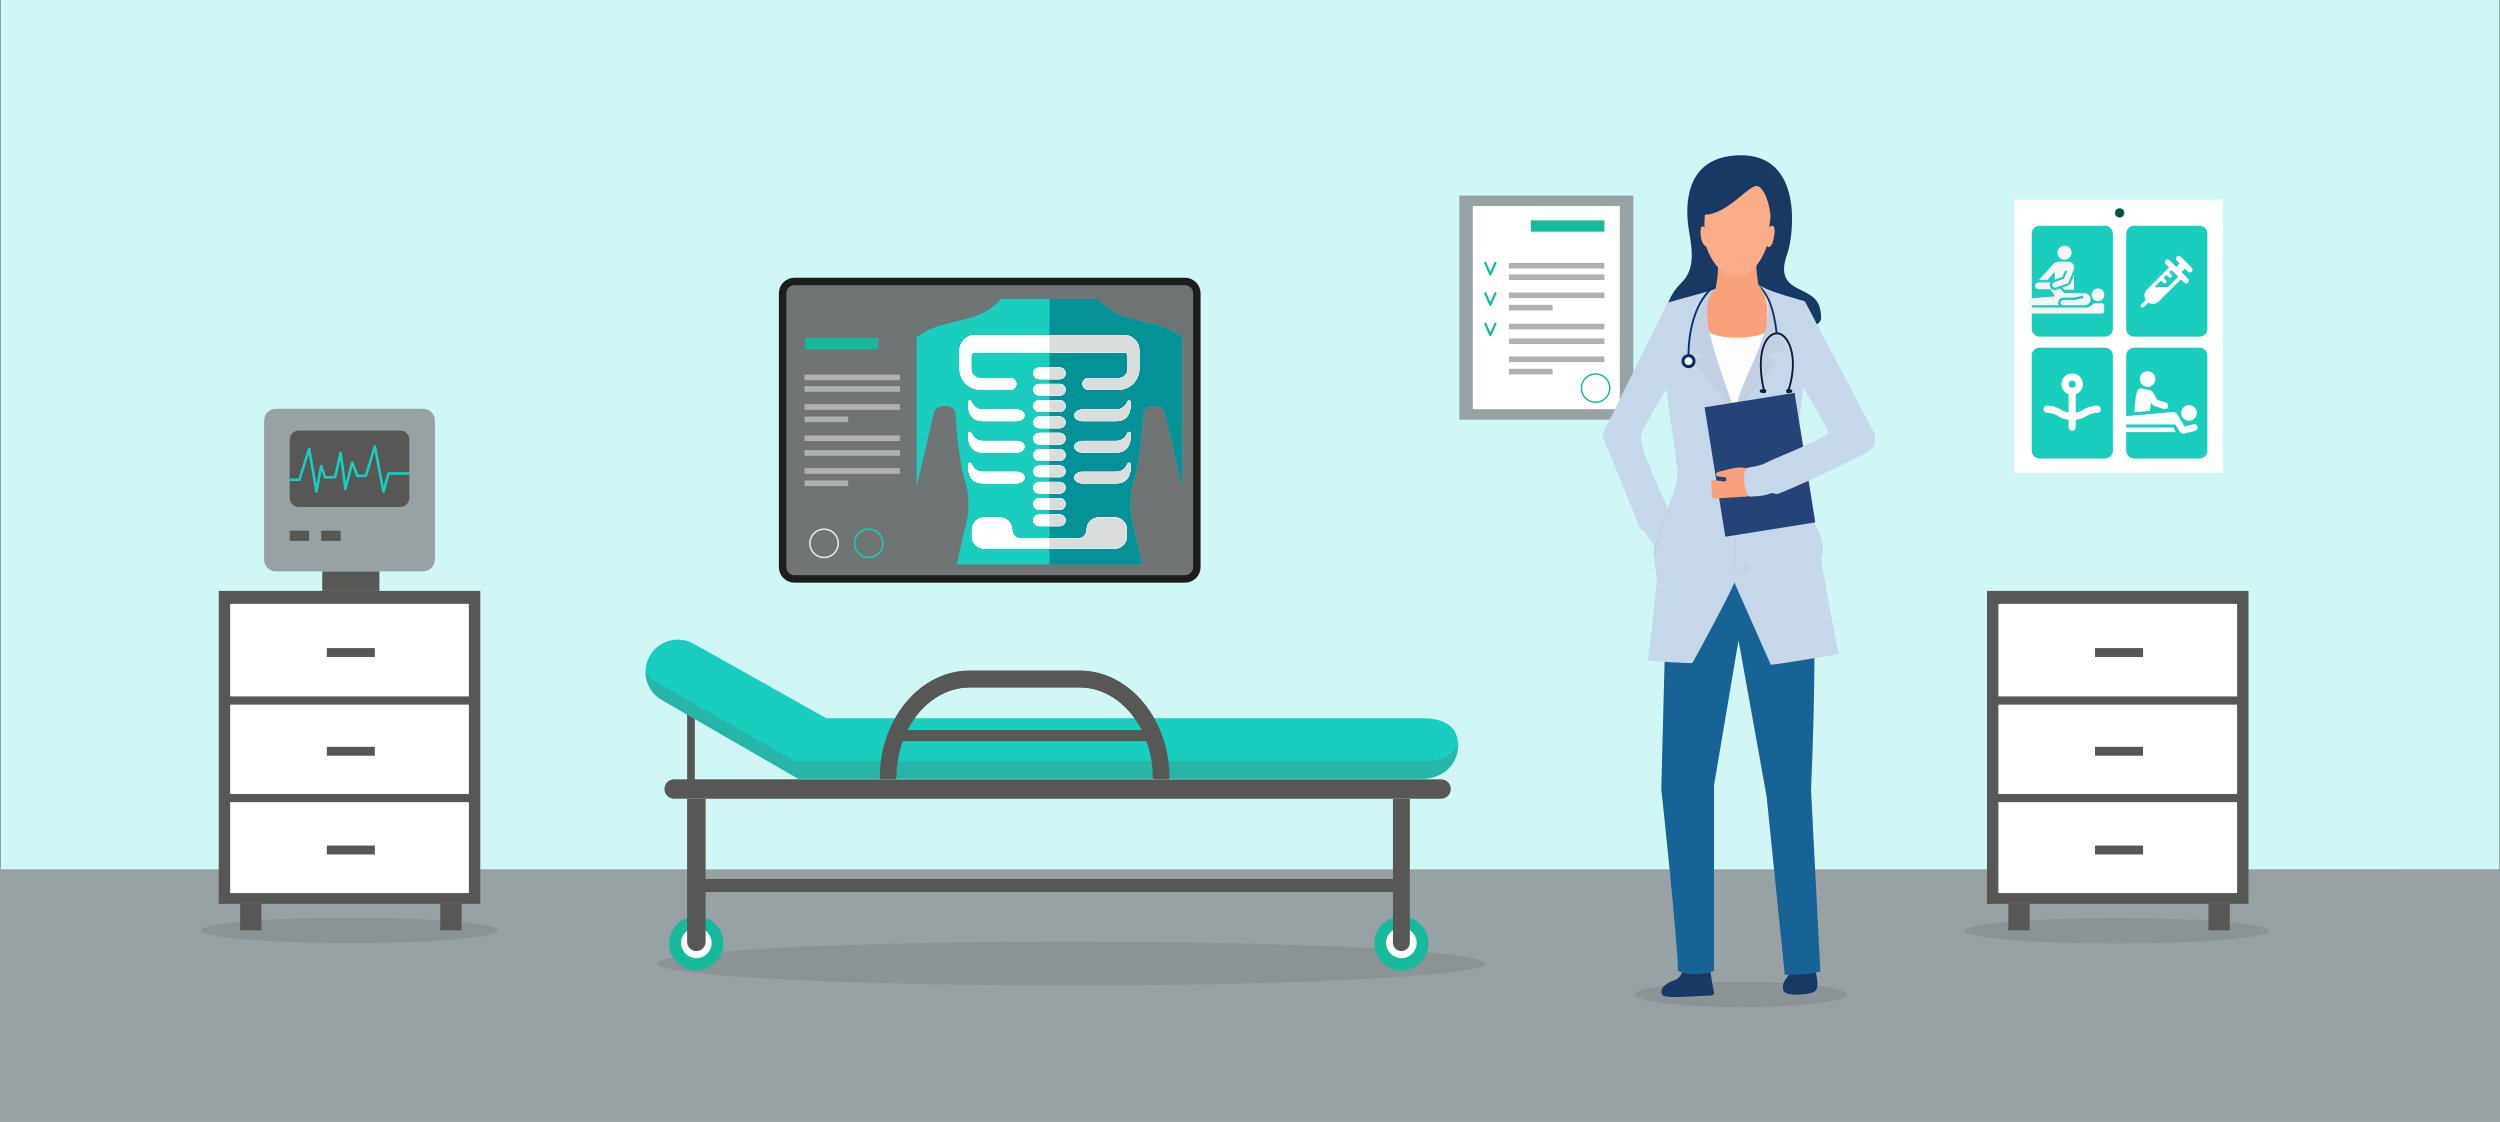 <?xml version="1.0" encoding="utf-8"?>
<!-- Generator: Adobe Illustrator 27.2.0, SVG Export Plug-In . SVG Version: 6.00 Build 0)  -->
<svg version="1.1" xmlns="http://www.w3.org/2000/svg" xmlns:xlink="http://www.w3.org/1999/xlink" x="0px" y="0px"
	 viewBox="0 0 6686.4 3000" style="enable-background:new 0 0 6686.4 3000;" xml:space="preserve">
<rect x="0" y="0" width="6686.4" height="3000" fill="#808080" stroke="none"/>
<style type="text/css">
	.st0{fill:#98A2A5;}
	.st1{fill:#D0F7F6;}
	.st2{fill:#F26E26;}
	.st3{opacity:0.2;fill:#575756;}
	.st4{fill:#575756;}
	.st5{fill:#FFFFFF;}
	.st6{fill:none;stroke:#19CEBC;stroke-width:7;stroke-linecap:round;stroke-linejoin:round;stroke-miterlimit:10;}
	.st7{fill:none;stroke:#00543C;stroke-width:4.703;}
	.st8{fill:#15BA9B;}
	.st9{fill:#19CEBC;}
	.st10{fill:none;stroke:#575756;stroke-width:40;stroke-miterlimit:10;}
	.st11{fill:#707475;stroke:#1D1D1B;stroke-width:20;stroke-miterlimit:10;}
	.st12{fill:#059296;}
	.st13{fill:#DBDCDC;}
	.st14{fill:#B1B1B1;}
	.st15{fill:none;stroke:#ECECEC;stroke-width:4;stroke-miterlimit:10;}
	.st16{fill:none;stroke:#19CEBC;stroke-width:4;stroke-miterlimit:10;}
	.st17{fill:none;stroke:#15BA9B;stroke-width:4;stroke-miterlimit:10;}
	.st18{fill:none;stroke:#15BA9B;stroke-width:6;stroke-linecap:round;stroke-linejoin:round;stroke-miterlimit:10;}
	.st19{fill:#173963;}
	.st20{fill:#176396;}
	.st21{fill:#FDFDFD;}
	.st22{fill:#C7D7EA;}
	.st23{opacity:0.5;}
	.st24{fill:#BDC9D7;}
	.st25{fill:#919191;}
	.st26{fill:#0A1D35;}
	.st27{fill:#06326D;}
	.st28{fill:#F8A17A;}
	.st29{fill:#FBAD87;}
	.st30{fill:#244477;}
	.st31{fill:#00543C;stroke:#008676;}
	.st32{fill:#F5F5F5;}
</style>
<g id="WallFloor">
	<polygon class="st0" points="6690,3000 -8.7,3000 -8.7,2320.5 6690,2325 	"/>
	<rect x="2" class="st1" width="6682.7" height="2325"/>
</g>

<g id="PulseStand">
	<ellipse class="st3" cx="934.8" cy="2488.3" rx="398" ry="34.1"/>
	<g>
		
			<rect x="585" y="1580.4" transform="matrix(-1 -1.224647e-16 1.224647e-16 -1 1869.532 3997.835)" class="st4" width="699.5" height="837.1"/>
		
			<rect x="1177.4" y="2417.5" transform="matrix(-1 -1.224647e-16 1.224647e-16 -1 2411.967 4905.727)" class="st4" width="57.1" height="70.8"/>
		
			<rect x="642.1" y="2417.5" transform="matrix(-1 -1.224647e-16 1.224647e-16 -1 1341.372 4905.727)" class="st4" width="57.1" height="70.8"/>
		
			<rect x="615.5" y="1615.1" transform="matrix(-1 -1.224647e-16 1.224647e-16 -1 1869.532 3477.656)" class="st5" width="638.5" height="247.5"/>
		
			<rect x="874.1" y="1733.3" transform="matrix(-1 -1.224647e-16 1.224647e-16 -1 1876.669 3490.448)" class="st4" width="128.5" height="23.8"/>
		
			<rect x="615.5" y="1884.5" transform="matrix(-1 -1.224647e-16 1.224647e-16 -1 1869.532 4007.975)" class="st5" width="638.5" height="238.9"/>
		
			<rect x="874.1" y="1997.4" transform="matrix(-1 -1.224647e-16 1.224647e-16 -1 1876.669 4018.608)" class="st4" width="128.5" height="23.8"/>
		
			<rect x="615.5" y="2145.4" transform="matrix(-1 -1.224647e-16 1.224647e-16 -1 1869.532 4533.977)" class="st5" width="638.5" height="243.2"/>
		
			<rect x="874.1" y="2261.5" transform="matrix(-1 -1.224647e-16 1.224647e-16 -1 1876.669 4546.769)" class="st4" width="128.5" height="23.8"/>
	</g>
	<path class="st0" d="M1131.4,1528.3H738.1c-17.6,0-31.8-14.2-31.8-31.8V1125c0-17.6,14.2-31.8,31.8-31.8h393.3
		c17.6,0,31.8,14.2,31.8,31.8v371.4C1163.2,1514,1149,1528.3,1131.4,1528.3z"/>
	<path class="st4" d="M1070.1,1356H799.4c-13.6,0-24.6-11-24.6-24.6V1176c0-13.6,11-24.6,24.6-24.6h270.7c13.6,0,24.6,11,24.6,24.6
		v155.3C1094.7,1345,1083.7,1356,1070.1,1356z"/>
	<rect x="774.8" y="1419.4" class="st4" width="52" height="27.3"/>
	<rect x="859.1" y="1419.4" class="st4" width="52" height="27.3"/>
	<polyline class="st6" points="774.8,1283.2 800.8,1283.2 826.8,1200.5 846.3,1314.8 859.1,1246.4 869.3,1276.8 896.3,1276.1 
		911.1,1211.4 924,1307.8 941.8,1237.2 956.1,1272.8 978.7,1272.5 1002.5,1193.7 1025.5,1314.8 1039.2,1266.4 1093.2,1266.4 	"/>
	<rect x="861.9" y="1528.3" class="st4" width="152.8" height="52.1"/>
</g>

<g id="ExamBench">
	<ellipse class="st3" cx="2864.4" cy="2577" rx="1107.4" ry="58.8"/>
	<g>
		<g>
			
				<ellipse transform="matrix(0.23 -0.973 0.973 0.23 -1019.758 3755.13)" class="st8" cx="1862.5" cy="2521.8" rx="72.5" ry="72.5"/>
			<circle class="st5" cx="1862.5" cy="2521.8" r="40.9"/>
		</g>
		<g>
			
				<ellipse transform="matrix(0.23 -0.973 0.973 0.23 432.618 5590.287)" class="st8" cx="3748.1" cy="2521.8" rx="72.5" ry="72.5"/>
			<circle class="st5" cx="3748.1" cy="2521.8" r="40.9"/>
		</g>
		<g>
			<path class="st4" d="M3854.3,2136.2H1803c-14.3,0-25.9-11.6-25.9-25.9l0,0c0-14.3,11.6-25.9,25.9-25.9h2051.3
				c14.3,0,25.9,11.6,25.9,25.9l0,0C3880.1,2124.7,3868.6,2136.2,3854.3,2136.2z"/>
			<polygon class="st4" points="1858.3,2105.8 1837.8,2105.8 1837.8,1875.3 1858.3,1888.3 			"/>
			<path class="st4" d="M1862.5,2543.7L1862.5,2543.7c-13.7,0-24.8-11.1-24.8-24.8v-382.6h49.5v382.6
				C1887.3,2532.6,1876.2,2543.7,1862.5,2543.7z"/>
			<path class="st4" d="M3748.1,2543.7L3748.1,2543.7c-12.5,0-22.6-10.1-22.6-22.6v-384.8h45.2V2521
				C3770.7,2533.5,3760.6,2543.7,3748.1,2543.7z"/>
			<rect x="1872.8" y="2350.8" class="st4" width="1881.7" height="34.8"/>
			<g>
				<path class="st9" d="M3803,1920.9H2209.9l-353.8-198.6c-41.3-23.9-94.2-9.7-118.1,31.6v0c-23.9,41.3-9.7,94.2,31.6,118.1
					l365.6,211.1H3803c54,0,96.7-36,96.7-90l0,0C3899.7,1939,3857.1,1920.9,3803,1920.9z"/>
				<path class="st3" d="M3815.4,2035.9H2126.8l-370.1-211.1c-12.7-7.3-22.9-17.2-30.2-28.7c-0.3,30.2,15.2,59.7,43.2,75.8
					l365.6,211.1H3803c53.3,0,95.5-37,96.7-90C3882.5,2022,3851.8,2035.9,3815.4,2035.9z"/>
			</g>
			<path class="st10" d="M2375.3,2079.8c0-146.5,98-265.4,219-265.4h292.3c120.9,0,219,118.8,219,265.4"/>
			<path class="st10" d="M2375.3,2082c0-146.5,98-265.4,219-265.4h292.3c120.9,0,219,118.8,219,265.4"/>
			<path class="st10" d="M2375.3,2083.1c0-146.5,98-265.4,219-265.4h292.3c120.9,0,219,118.8,219,265.4"/>
			<path class="st10" d="M2375.3,2084.2c0-146.5,98-265.4,219-265.4h292.3c120.9,0,219,118.8,219,265.4"/>
			<g>
				<path class="st4" d="M3127.8,2080.9h-44.6c0-134-88.2-243.1-196.7-243.1h-292.3c-108.5,0-196.7,109-196.7,243.1H2353
					c0-76,24.6-147.7,69.2-201.8c45.7-55.3,106.8-85.8,172-85.8h292.3c65.3,0,126.4,30.5,172,85.8
					C3103.2,1933.2,3127.8,2004.8,3127.8,2080.9z"/>
				<rect x="2402" y="1952.7" class="st4" width="686.4" height="29.6"/>
			</g>
		</g>
	</g>
</g>
<g id="XrayMonitor">
	<path class="st11" d="M3169.2,1548.4H2124.9c-17.6,0-31.8-14.2-31.8-31.8v-732c0-17.6,14.2-31.8,31.8-31.8h1044.3
		c17.6,0,31.8,14.2,31.8,31.8v732C3201.1,1534.1,3186.8,1548.4,3169.2,1548.4z"/>
	<rect x="2152.9" y="903.8" class="st8" width="196.8" height="30.2"/>
	<g>
		<g>
			<path class="st9" d="M3161.9,901.5c-21.8-15-46.2-26.9-72.7-33.5l-65.7-16.5c-38.1-9.6-68.5-28.4-86.9-52h-259.7
				c-18.4,23.6-48.8,42.4-86.9,51.9l-65.6,16.5c-26.5,6.7-50.9,18.5-72.8,33.5v399.7l46.7-198.3c1.9-9.8,14.1-17.2,28.4-17.2h0.2
				c15.5,0,28.3,8.6,28.7,19.3c1.9,51.2,11.6,143.8,28.8,193.6c6.4,18.4,7.4,68.2,3,86.9l-28.9,124.2H3055l-29.3-125.8
				c-4.1-17.7-3.1-66.3,2.9-83.7c17.3-49.8,27-142.2,29.1-193.3l0.1-1.9c0.4-10.8,13.1-19.3,28.7-19.3h0.4
				c14.4,0,26.5,7.4,28.4,17.2l46.6,197.8V901.5z"/>
			<path class="st12" d="M2806.8,799.5v710.3H3055l-29.3-125.8c-4.1-17.7-3.1-66.3,2.9-83.7c17.3-49.8,27-142.2,29.1-193.3l0.1-1.9
				c0.4-10.8,13.1-19.3,28.7-19.3h0.4c14.4,0,26.5,7.4,28.4,17.2l46.6,197.8V901.5c-21.8-15-46.2-26.9-72.7-33.5l-65.7-16.5
				c-38.1-9.6-68.5-28.4-86.9-52H2806.8z"/>
			<g>
				<path class="st5" d="M2566.5,986.7c0,30.6,24.9,55.6,55.6,55.6h80.8c8.6,0,15.5-6.9,15.5-15.5c0-8.6-6.9-15.5-15.5-15.5H2622
					c-13.5,0-24.5-11-24.5-24.5v-34.6c0-5.2,4.2-9.4,9.4-9.4h399.8c5.2,0,9.4,4.2,9.4,9.4v34.6c0,13.5-11,24.5-24.6,24.5h-80.8
					c-8.6,0-15.5,6.9-15.5,15.5c0,8.6,6.9,15.5,15.5,15.5h80.8c30.6,0,55.6-24.9,55.6-55.6v-34.6v-15.5c0-22.3-18.1-40.4-40.4-40.4
					h-399.8c-22.3,0-40.4,18.1-40.4,40.4v15.5V986.7z"/>
				<g>
					<path class="st5" d="M2627.9,1126.3h90.8c11.9,0,21.6-6.9,21.6-15.5c0-8.6-9.6-15.5-21.6-15.5h-90.8
						c-16.1,0-25.1-11.1-30.1-21.6c-0.9-2-3-3-4.9-2.5c-2,0.5-3.4,2.4-3.5,4.7C2588.4,1096.9,2593.3,1126.3,2627.9,1126.3z"/>
					<path class="st5" d="M2627.9,1210.3h90.8c11.9,0,21.6-6.9,21.6-15.5c0-8.6-9.6-15.5-21.6-15.5h-90.8
						c-16.1,0-25.1-11.1-30.1-21.6c-0.9-2-3-3-4.9-2.5c-2,0.5-3.4,2.4-3.5,4.7C2588.4,1180.9,2593.3,1210.3,2627.9,1210.3z"/>
					<path class="st5" d="M2894.8,1095.3c-11.9,0-21.6,6.9-21.6,15.5c0,8.6,9.7,15.5,21.6,15.5h90.8c34.6,0,39.5-29.5,38.6-50.5
						c-0.1-2.3-1.5-4.2-3.5-4.7c-2-0.5-4,0.5-4.9,2.5c-5,10.5-14,21.6-30.1,21.6H2894.8z"/>
					<path class="st5" d="M3024.2,1159.9c-0.1-2.3-1.5-4.2-3.5-4.7c-2-0.5-4,0.5-4.9,2.5c-5,10.5-14,21.6-30.1,21.6h-90.8
						c-11.9,0-21.6,6.9-21.6,15.5c0,8.6,9.7,15.5,21.6,15.5h90.8C3020.3,1210.3,3025.1,1180.9,3024.2,1159.9z"/>
					<path class="st5" d="M2627.9,1292.8h90.8c11.9,0,21.6-6.9,21.6-15.5c0-8.6-9.6-15.5-21.6-15.5h-90.8
						c-16.1,0-25.1-11.1-30.1-21.6c-0.9-2-3-3-4.9-2.5c-2,0.5-3.4,2.4-3.5,4.7C2588.4,1263.3,2593.3,1292.8,2627.9,1292.8z"/>
					<path class="st5" d="M3024.2,1242.4c-0.1-2.3-1.5-4.2-3.5-4.7c-2-0.5-4,0.5-4.9,2.5c-5,10.5-14,21.6-30.1,21.6h-90.8
						c-11.9,0-21.6,6.9-21.6,15.5c0,8.6,9.7,15.5,21.6,15.5h90.8C3020.3,1292.8,3025.1,1263.3,3024.2,1242.4z"/>
				</g>
				<path class="st5" d="M2849.9,998.6c0-8.6-6.9-15.5-15.5-15.5h-55.3c-8.6,0-15.5,6.9-15.5,15.5c0,8.6,6.9,15.5,15.5,15.5h55.3
					C2843,1014.1,2849.9,1007.2,2849.9,998.6z"/>
				<path class="st5" d="M2849.9,1042.3c0-8.6-6.9-15.5-15.5-15.5h-55.3c-8.6,0-15.5,6.9-15.5,15.5c0,8.6,6.9,15.5,15.5,15.5h55.3
					C2843,1057.8,2849.9,1050.9,2849.9,1042.3z"/>
				<path class="st5" d="M2849.9,1086c0-8.6-6.9-15.5-15.5-15.5h-55.3c-8.6,0-15.5,6.9-15.5,15.5c0,8.6,6.9,15.5,15.5,15.5h55.3
					C2843,1101.5,2849.9,1094.6,2849.9,1086z"/>
				<path class="st5" d="M2849.9,1129.7c0-8.6-6.9-15.5-15.5-15.5h-55.3c-8.6,0-15.5,6.9-15.5,15.5c0,8.6,6.9,15.5,15.5,15.5h55.3
					C2843,1145.2,2849.9,1138.2,2849.9,1129.7z"/>
				<path class="st5" d="M2849.9,1173.3c0-8.6-6.9-15.5-15.5-15.5h-55.3c-8.6,0-15.5,6.9-15.5,15.5c0,8.6,6.9,15.5,15.5,15.5h55.3
					C2843,1188.9,2849.9,1181.9,2849.9,1173.3z"/>
				<path class="st5" d="M2849.9,1217c0-8.6-6.9-15.5-15.5-15.5h-55.3c-8.6,0-15.5,6.9-15.5,15.5c0,8.6,6.9,15.5,15.5,15.5h55.3
					C2843,1232.5,2849.9,1225.6,2849.9,1217z"/>
				<path class="st5" d="M2849.9,1260.7c0-8.6-6.9-15.5-15.5-15.5h-55.3c-8.6,0-15.5,6.9-15.5,15.5c0,8.6,6.9,15.5,15.5,15.5h55.3
					C2843,1276.2,2849.9,1269.3,2849.9,1260.7z"/>
				<path class="st5" d="M2849.9,1304.4c0-8.6-6.9-15.5-15.5-15.5h-55.3c-8.6,0-15.5,6.9-15.5,15.5c0,8.6,6.9,15.5,15.5,15.5h55.3
					C2843,1319.9,2849.9,1312.9,2849.9,1304.4z"/>
				<path class="st5" d="M2849.9,1348c0-8.6-6.9-15.5-15.5-15.5h-55.3c-8.6,0-15.5,6.9-15.5,15.5c0,8.6,6.9,15.5,15.5,15.5h55.3
					C2843,1363.6,2849.9,1356.6,2849.9,1348z"/>
				<path class="st5" d="M2849.9,1391.7c0-8.6-6.9-15.5-15.5-15.5h-55.3c-8.6,0-15.5,6.9-15.5,15.5c0,8.6,6.9,15.5,15.5,15.5h55.3
					C2843,1407.2,2849.9,1400.3,2849.9,1391.7z"/>
				<path class="st5" d="M3014.1,1416.5c0-18-14.6-32.5-32.6-32.5H2939c-18,0-32.6,14.6-32.6,32.5c0,13.1-10.6,23.7-23.7,23.7h-152
					c-13.1,0-23.7-10.6-23.7-23.7c0-18-14.6-32.5-32.6-32.5H2632c-18,0-32.5,14.6-32.5,32.5c0,6.3,0,12.5,0,18.3
					c0,18,14.6,32.5,32.6,32.5h349.4c18,0,32.6-14.6,32.6-32.6V1416.5z"/>
			</g>
			<g>
				<path class="st5" d="M2566.5,986.7c0,30.6,24.9,55.6,55.6,55.6h80.8c8.6,0,15.5-6.9,15.5-15.5c0-8.6-6.9-15.5-15.5-15.5H2622
					c-13.5,0-24.5-11-24.5-24.5v-34.6c0-5.2,4.2-9.4,9.4-9.4h399.8c5.2,0,9.4,4.2,9.4,9.4v34.6c0,13.5-11,24.5-24.6,24.5h-80.8
					c-8.6,0-15.5,6.9-15.5,15.5c0,8.6,6.9,15.5,15.5,15.5h80.8c30.6,0,55.6-24.9,55.6-55.6v-34.6v-15.5c0-22.3-18.1-40.4-40.4-40.4
					h-399.8c-22.3,0-40.4,18.1-40.4,40.4v15.5V986.7z"/>
				<g>
					<path class="st5" d="M2627.9,1126.3h90.8c11.9,0,21.6-6.9,21.6-15.5c0-8.6-9.6-15.5-21.6-15.5h-90.8
						c-16.1,0-25.1-11.1-30.1-21.6c-0.9-2-3-3-4.9-2.5c-2,0.5-3.4,2.4-3.5,4.7C2588.4,1096.9,2593.3,1126.3,2627.9,1126.3z"/>
					<path class="st5" d="M2627.9,1210.3h90.8c11.9,0,21.6-6.9,21.6-15.5c0-8.6-9.6-15.5-21.6-15.5h-90.8
						c-16.1,0-25.1-11.1-30.1-21.6c-0.9-2-3-3-4.9-2.5c-2,0.5-3.4,2.4-3.5,4.7C2588.4,1180.9,2593.3,1210.3,2627.9,1210.3z"/>
					<path class="st5" d="M2894.8,1095.3c-11.9,0-21.6,6.9-21.6,15.5c0,8.6,9.7,15.5,21.6,15.5h90.8c34.6,0,39.5-29.5,38.6-50.5
						c-0.1-2.3-1.5-4.2-3.5-4.7c-2-0.5-4,0.5-4.9,2.5c-5,10.5-14,21.6-30.1,21.6H2894.8z"/>
					<path class="st5" d="M3024.2,1159.9c-0.1-2.3-1.5-4.2-3.5-4.7c-2-0.5-4,0.5-4.9,2.5c-5,10.5-14,21.6-30.1,21.6h-90.8
						c-11.9,0-21.6,6.9-21.6,15.5c0,8.6,9.7,15.5,21.6,15.5h90.8C3020.3,1210.3,3025.1,1180.9,3024.2,1159.9z"/>
					<path class="st5" d="M2627.9,1292.8h90.8c11.9,0,21.6-6.9,21.6-15.5c0-8.6-9.6-15.5-21.6-15.5h-90.8
						c-16.1,0-25.1-11.1-30.1-21.6c-0.9-2-3-3-4.9-2.5c-2,0.5-3.4,2.4-3.5,4.7C2588.4,1263.3,2593.3,1292.8,2627.9,1292.8z"/>
					<path class="st5" d="M3024.2,1242.4c-0.1-2.3-1.5-4.2-3.5-4.7c-2-0.5-4,0.5-4.9,2.5c-5,10.5-14,21.6-30.1,21.6h-90.8
						c-11.9,0-21.6,6.9-21.6,15.5c0,8.6,9.7,15.5,21.6,15.5h90.8C3020.3,1292.8,3025.1,1263.3,3024.2,1242.4z"/>
				</g>
				<path class="st5" d="M2849.9,998.6c0-8.6-6.9-15.5-15.5-15.5h-55.3c-8.6,0-15.5,6.9-15.5,15.5c0,8.6,6.9,15.5,15.5,15.5h55.3
					C2843,1014.1,2849.9,1007.2,2849.9,998.6z"/>
				<path class="st5" d="M2849.9,1042.3c0-8.6-6.9-15.5-15.5-15.5h-55.3c-8.6,0-15.5,6.9-15.5,15.5c0,8.6,6.9,15.5,15.5,15.5h55.3
					C2843,1057.8,2849.9,1050.9,2849.9,1042.3z"/>
				<path class="st5" d="M2849.9,1086c0-8.6-6.9-15.5-15.5-15.5h-55.3c-8.6,0-15.5,6.9-15.5,15.5c0,8.6,6.9,15.5,15.5,15.5h55.3
					C2843,1101.5,2849.9,1094.6,2849.9,1086z"/>
				<path class="st5" d="M2849.9,1129.7c0-8.6-6.9-15.5-15.5-15.5h-55.3c-8.6,0-15.5,6.9-15.5,15.5c0,8.6,6.9,15.5,15.5,15.5h55.3
					C2843,1145.2,2849.9,1138.2,2849.9,1129.7z"/>
				<path class="st5" d="M2849.9,1173.3c0-8.6-6.9-15.5-15.5-15.5h-55.3c-8.6,0-15.5,6.9-15.5,15.5c0,8.6,6.9,15.5,15.5,15.5h55.3
					C2843,1188.9,2849.9,1181.9,2849.9,1173.3z"/>
				<path class="st5" d="M2849.9,1217c0-8.6-6.9-15.5-15.5-15.5h-55.3c-8.6,0-15.5,6.9-15.5,15.5c0,8.6,6.9,15.5,15.5,15.5h55.3
					C2843,1232.5,2849.9,1225.6,2849.9,1217z"/>
				<path class="st5" d="M2849.9,1260.7c0-8.6-6.9-15.5-15.5-15.5h-55.3c-8.6,0-15.5,6.9-15.5,15.5c0,8.6,6.9,15.5,15.5,15.5h55.3
					C2843,1276.2,2849.9,1269.3,2849.9,1260.7z"/>
				<path class="st5" d="M2849.9,1304.4c0-8.6-6.9-15.5-15.5-15.5h-55.3c-8.6,0-15.5,6.9-15.5,15.5c0,8.6,6.9,15.5,15.5,15.5h55.3
					C2843,1319.9,2849.9,1312.9,2849.9,1304.4z"/>
				<path class="st5" d="M2849.9,1348c0-8.6-6.9-15.5-15.5-15.5h-55.3c-8.6,0-15.5,6.9-15.5,15.5c0,8.6,6.9,15.5,15.5,15.5h55.3
					C2843,1363.6,2849.9,1356.6,2849.9,1348z"/>
				<path class="st5" d="M2849.9,1391.7c0-8.6-6.9-15.5-15.5-15.5h-55.3c-8.6,0-15.5,6.9-15.5,15.5c0,8.6,6.9,15.5,15.5,15.5h55.3
					C2843,1407.2,2849.9,1400.3,2849.9,1391.7z"/>
				<path class="st5" d="M3014.1,1416.5c0-18-14.6-32.5-32.6-32.5H2939c-18,0-32.6,14.6-32.6,32.5c0,13.1-10.6,23.7-23.7,23.7h-152
					c-13.1,0-23.7-10.6-23.7-23.7c0-18-14.6-32.5-32.6-32.5H2632c-18,0-32.5,14.6-32.5,32.5c0,6.3,0,12.5,0,18.3
					c0,18,14.6,32.5,32.6,32.5h349.4c18,0,32.6-14.6,32.6-32.6V1416.5z"/>
			</g>
			<g>
				<path class="st5" d="M2566.5,986.7c0,30.6,24.9,55.6,55.6,55.6h80.8c8.6,0,15.5-6.9,15.5-15.5c0-8.6-6.9-15.5-15.5-15.5H2622
					c-13.5,0-24.5-11-24.5-24.5v-34.6c0-5.2,4.2-9.4,9.4-9.4h399.8c5.2,0,9.4,4.2,9.4,9.4v34.6c0,13.5-11,24.5-24.6,24.5h-80.8
					c-8.6,0-15.5,6.9-15.5,15.5c0,8.6,6.9,15.5,15.5,15.5h80.8c30.6,0,55.6-24.9,55.6-55.6v-34.6v-15.5c0-22.3-18.1-40.4-40.4-40.4
					h-399.8c-22.3,0-40.4,18.1-40.4,40.4v15.5V986.7z"/>
				<g>
					<path class="st5" d="M2627.9,1126.3h90.8c11.9,0,21.6-6.9,21.6-15.5c0-8.6-9.6-15.5-21.6-15.5h-90.8
						c-16.1,0-25.1-11.1-30.1-21.6c-0.9-2-3-3-4.9-2.5c-2,0.5-3.4,2.4-3.5,4.7C2588.4,1096.9,2593.3,1126.3,2627.9,1126.3z"/>
					<path class="st5" d="M2627.9,1210.3h90.8c11.9,0,21.6-6.9,21.6-15.5c0-8.6-9.6-15.5-21.6-15.5h-90.8
						c-16.1,0-25.1-11.1-30.1-21.6c-0.9-2-3-3-4.9-2.5c-2,0.5-3.4,2.4-3.5,4.7C2588.4,1180.9,2593.3,1210.3,2627.9,1210.3z"/>
					<path class="st5" d="M2894.8,1095.3c-11.9,0-21.6,6.9-21.6,15.5c0,8.6,9.7,15.5,21.6,15.5h90.8c34.6,0,39.5-29.5,38.6-50.5
						c-0.1-2.3-1.5-4.2-3.5-4.7c-2-0.5-4,0.5-4.9,2.5c-5,10.5-14,21.6-30.1,21.6H2894.8z"/>
					<path class="st5" d="M3024.2,1159.9c-0.1-2.3-1.5-4.2-3.5-4.7c-2-0.5-4,0.5-4.9,2.5c-5,10.5-14,21.6-30.1,21.6h-90.8
						c-11.9,0-21.6,6.9-21.6,15.5c0,8.6,9.7,15.5,21.6,15.5h90.8C3020.3,1210.3,3025.1,1180.9,3024.2,1159.9z"/>
					<path class="st5" d="M2627.9,1292.8h90.8c11.9,0,21.6-6.9,21.6-15.5c0-8.6-9.6-15.5-21.6-15.5h-90.8
						c-16.1,0-25.1-11.1-30.1-21.6c-0.9-2-3-3-4.9-2.5c-2,0.5-3.4,2.4-3.5,4.7C2588.4,1263.3,2593.3,1292.8,2627.9,1292.8z"/>
					<path class="st5" d="M3024.2,1242.4c-0.1-2.3-1.5-4.2-3.5-4.7c-2-0.5-4,0.5-4.9,2.5c-5,10.5-14,21.6-30.1,21.6h-90.8
						c-11.9,0-21.6,6.9-21.6,15.5c0,8.6,9.7,15.5,21.6,15.5h90.8C3020.3,1292.8,3025.1,1263.3,3024.2,1242.4z"/>
				</g>
				<path class="st5" d="M2849.9,998.6c0-8.6-6.9-15.5-15.5-15.5h-55.3c-8.6,0-15.5,6.9-15.5,15.5c0,8.6,6.9,15.5,15.5,15.5h55.3
					C2843,1014.1,2849.9,1007.2,2849.9,998.6z"/>
				<path class="st5" d="M2849.9,1042.3c0-8.6-6.9-15.5-15.5-15.5h-55.3c-8.6,0-15.5,6.9-15.5,15.5c0,8.6,6.9,15.5,15.5,15.5h55.3
					C2843,1057.8,2849.9,1050.9,2849.9,1042.3z"/>
				<path class="st5" d="M2849.9,1086c0-8.6-6.9-15.5-15.5-15.5h-55.3c-8.6,0-15.5,6.9-15.5,15.5c0,8.6,6.9,15.5,15.5,15.5h55.3
					C2843,1101.5,2849.9,1094.6,2849.9,1086z"/>
				<path class="st5" d="M2849.9,1129.7c0-8.6-6.9-15.5-15.5-15.5h-55.3c-8.6,0-15.5,6.9-15.5,15.5c0,8.6,6.9,15.5,15.5,15.5h55.3
					C2843,1145.2,2849.9,1138.2,2849.9,1129.7z"/>
				<path class="st5" d="M2849.9,1173.3c0-8.6-6.9-15.5-15.5-15.5h-55.3c-8.6,0-15.5,6.9-15.5,15.5c0,8.6,6.9,15.5,15.5,15.5h55.3
					C2843,1188.9,2849.9,1181.9,2849.9,1173.3z"/>
				<path class="st5" d="M2849.9,1217c0-8.6-6.9-15.5-15.5-15.5h-55.3c-8.6,0-15.5,6.9-15.5,15.5c0,8.6,6.9,15.5,15.5,15.5h55.3
					C2843,1232.5,2849.9,1225.6,2849.9,1217z"/>
				<path class="st5" d="M2849.9,1260.7c0-8.6-6.9-15.5-15.5-15.5h-55.3c-8.6,0-15.5,6.9-15.5,15.5c0,8.6,6.9,15.5,15.5,15.5h55.3
					C2843,1276.2,2849.9,1269.3,2849.9,1260.7z"/>
				<path class="st5" d="M2849.9,1304.4c0-8.6-6.9-15.5-15.5-15.5h-55.3c-8.6,0-15.5,6.9-15.5,15.5c0,8.6,6.9,15.5,15.5,15.5h55.3
					C2843,1319.9,2849.9,1312.9,2849.9,1304.4z"/>
				<path class="st5" d="M2849.9,1348c0-8.6-6.9-15.5-15.5-15.5h-55.3c-8.6,0-15.5,6.9-15.5,15.5c0,8.6,6.9,15.5,15.5,15.5h55.3
					C2843,1363.6,2849.9,1356.6,2849.9,1348z"/>
				<path class="st5" d="M2849.9,1391.7c0-8.6-6.9-15.5-15.5-15.5h-55.3c-8.6,0-15.5,6.9-15.5,15.5c0,8.6,6.9,15.5,15.5,15.5h55.3
					C2843,1407.2,2849.9,1400.3,2849.9,1391.7z"/>
				<path class="st5" d="M3014.1,1416.5c0-18-14.6-32.5-32.6-32.5H2939c-18,0-32.6,14.6-32.6,32.5c0,13.1-10.6,23.7-23.7,23.7h-152
					c-13.1,0-23.7-10.6-23.7-23.7c0-18-14.6-32.5-32.6-32.5H2632c-18,0-32.5,14.6-32.5,32.5c0,6.3,0,12.5,0,18.3
					c0,18,14.6,32.5,32.6,32.5h349.4c18,0,32.6-14.6,32.6-32.6V1416.5z"/>
			</g>
			<path class="st5" d="M2566.5,986.7c0,30.6,24.9,55.6,55.6,55.6h80.8c8.6,0,15.5-6.9,15.5-15.5c0-8.6-6.9-15.5-15.5-15.5H2622
				c-13.5,0-24.5-11-24.5-24.5v-34.6c0-5.2,4.2-9.4,9.4-9.4h399.8c5.2,0,9.4,4.2,9.4,9.4v34.6c0,13.5-11,24.5-24.6,24.5h-80.8
				c-8.6,0-15.5,6.9-15.5,15.5c0,8.6,6.9,15.5,15.5,15.5h80.8c30.6,0,55.6-24.9,55.6-55.6v-34.6v-15.5c0-22.3-18.1-40.4-40.4-40.4
				h-399.8c-22.3,0-40.4,18.1-40.4,40.4v15.5V986.7z"/>
			<path class="st13" d="M2806.8,896.3v46.5h199.9c5.2,0,9.4,4.2,9.4,9.4v34.6c0,13.5-11,24.5-24.6,24.5h-80.8
				c-8.6,0-15.5,6.9-15.5,15.5c0,8.6,6.9,15.5,15.5,15.5h80.8c30.6,0,55.6-24.9,55.6-55.6v-34.6v-15.5c0-22.3-18.1-40.4-40.4-40.4
				H2806.8z"/>
			<g>
				<path class="st5" d="M2627.9,1126.3h90.8c11.9,0,21.6-6.9,21.6-15.5c0-8.6-9.6-15.5-21.6-15.5h-90.8
					c-16.1,0-25.1-11.1-30.1-21.6c-0.9-2-3-3-4.9-2.5c-2,0.5-3.4,2.4-3.5,4.7C2588.4,1096.9,2593.3,1126.3,2627.9,1126.3z"/>
				<path class="st5" d="M2627.9,1210.3h90.8c11.9,0,21.6-6.9,21.6-15.5c0-8.6-9.6-15.5-21.6-15.5h-90.8
					c-16.1,0-25.1-11.1-30.1-21.6c-0.9-2-3-3-4.9-2.5c-2,0.5-3.4,2.4-3.5,4.7C2588.4,1180.9,2593.3,1210.3,2627.9,1210.3z"/>
				<path class="st13" d="M2894.8,1095.3c-11.9,0-21.6,6.9-21.6,15.5c0,8.6,9.7,15.5,21.6,15.5h90.8c34.6,0,39.5-29.5,38.6-50.5
					c-0.1-2.3-1.5-4.2-3.5-4.7c-2-0.5-4,0.5-4.9,2.5c-5,10.5-14,21.6-30.1,21.6H2894.8z"/>
				<path class="st13" d="M3024.2,1159.9c-0.1-2.3-1.5-4.2-3.5-4.7c-2-0.5-4,0.5-4.9,2.5c-5,10.5-14,21.6-30.1,21.6h-90.8
					c-11.9,0-21.6,6.9-21.6,15.5c0,8.6,9.7,15.5,21.6,15.5h90.8C3020.3,1210.3,3025.1,1180.9,3024.2,1159.9z"/>
				<path class="st5" d="M2627.9,1292.8h90.8c11.9,0,21.6-6.9,21.6-15.5c0-8.6-9.6-15.5-21.6-15.5h-90.8
					c-16.1,0-25.1-11.1-30.1-21.6c-0.9-2-3-3-4.9-2.5c-2,0.5-3.4,2.4-3.5,4.7C2588.4,1263.3,2593.3,1292.8,2627.9,1292.8z"/>
				<path class="st13" d="M3024.2,1242.4c-0.1-2.3-1.5-4.2-3.5-4.7c-2-0.5-4,0.5-4.9,2.5c-5,10.5-14,21.6-30.1,21.6h-90.8
					c-11.9,0-21.6,6.9-21.6,15.5c0,8.6,9.7,15.5,21.6,15.5h90.8C3020.3,1292.8,3025.1,1263.3,3024.2,1242.4z"/>
			</g>
			<path class="st5" d="M2849.9,998.6c0-8.6-6.9-15.5-15.5-15.5h-55.3c-8.6,0-15.5,6.9-15.5,15.5c0,8.6,6.9,15.5,15.5,15.5h55.3
				C2843,1014.1,2849.9,1007.2,2849.9,998.6z"/>
			<path class="st13" d="M2806.8,983.1v31h27.6c8.6,0,15.5-6.9,15.5-15.5c0-8.6-6.9-15.5-15.5-15.5H2806.8z"/>
			<path class="st5" d="M2849.9,1042.3c0-8.6-6.9-15.5-15.5-15.5h-55.3c-8.6,0-15.5,6.9-15.5,15.5c0,8.6,6.9,15.5,15.5,15.5h55.3
				C2843,1057.8,2849.9,1050.9,2849.9,1042.3z"/>
			<path class="st5" d="M2849.9,1086c0-8.6-6.9-15.5-15.5-15.5h-55.3c-8.6,0-15.5,6.9-15.5,15.5c0,8.6,6.9,15.5,15.5,15.5h55.3
				C2843,1101.5,2849.9,1094.6,2849.9,1086z"/>
			<path class="st5" d="M2849.9,1129.7c0-8.6-6.9-15.5-15.5-15.5h-55.3c-8.6,0-15.5,6.9-15.5,15.5c0,8.6,6.9,15.5,15.5,15.5h55.3
				C2843,1145.2,2849.9,1138.2,2849.9,1129.7z"/>
			<path class="st5" d="M2849.9,1173.3c0-8.6-6.9-15.5-15.5-15.5h-55.3c-8.6,0-15.5,6.9-15.5,15.5c0,8.6,6.9,15.5,15.5,15.5h55.3
				C2843,1188.9,2849.9,1181.9,2849.9,1173.3z"/>
			<path class="st5" d="M2849.9,1217c0-8.6-6.9-15.5-15.5-15.5h-55.3c-8.6,0-15.5,6.9-15.5,15.5c0,8.6,6.9,15.5,15.5,15.5h55.3
				C2843,1232.5,2849.9,1225.6,2849.9,1217z"/>
			<path class="st5" d="M2849.9,1260.7c0-8.6-6.9-15.5-15.5-15.5h-55.3c-8.6,0-15.5,6.9-15.5,15.5c0,8.6,6.9,15.5,15.5,15.5h55.3
				C2843,1276.2,2849.9,1269.3,2849.9,1260.7z"/>
			<path class="st5" d="M2849.9,1304.4c0-8.6-6.9-15.5-15.5-15.5h-55.3c-8.6,0-15.5,6.9-15.5,15.5c0,8.6,6.9,15.5,15.5,15.5h55.3
				C2843,1319.9,2849.9,1312.9,2849.9,1304.4z"/>
			<path class="st5" d="M2849.9,1348c0-8.6-6.9-15.5-15.5-15.5h-55.3c-8.6,0-15.5,6.9-15.5,15.5c0,8.6,6.9,15.5,15.5,15.5h55.3
				C2843,1363.6,2849.9,1356.6,2849.9,1348z"/>
			<path class="st5" d="M2849.9,1391.7c0-8.6-6.9-15.5-15.5-15.5h-55.3c-8.6,0-15.5,6.9-15.5,15.5c0,8.6,6.9,15.5,15.5,15.5h55.3
				C2843,1407.2,2849.9,1400.3,2849.9,1391.7z"/>
			<path class="st5" d="M3014.1,1416.5c0-18-14.6-32.5-32.6-32.5H2939c-18,0-32.6,14.6-32.6,32.5c0,13.1-10.6,23.7-23.7,23.7h-152
				c-13.1,0-23.7-10.6-23.7-23.7c0-18-14.6-32.5-32.6-32.5H2632c-18,0-32.5,14.6-32.5,32.5c0,6.3,0,12.5,0,18.3
				c0,18,14.6,32.5,32.6,32.5h349.4c18,0,32.6-14.6,32.6-32.6V1416.5z"/>
		</g>
		<path class="st13" d="M2939,1384c-18,0-32.6,14.6-32.6,32.5c0,13.1-10.6,23.7-23.7,23.7h-76v27.1h174.7c18,0,32.6-14.6,32.6-32.6
			v-18.3c0-18-14.6-32.5-32.6-32.5H2939z"/>
		<path class="st13" d="M2806.8,1376.2v31h27.6c8.6,0,15.5-6.9,15.5-15.5c0-8.6-6.9-15.5-15.5-15.5H2806.8z"/>
		<path class="st13" d="M2806.8,1332.5v31h27.6c8.6,0,15.5-6.9,15.5-15.5c0-8.6-6.9-15.5-15.5-15.5H2806.8z"/>
		<path class="st13" d="M2806.8,1288.9v31h27.6c8.6,0,15.5-6.9,15.5-15.5c0-8.6-6.9-15.5-15.5-15.5H2806.8z"/>
		<path class="st13" d="M2806.8,1245.2v31h27.6c8.6,0,15.5-6.9,15.5-15.5c0-8.6-6.9-15.5-15.5-15.5H2806.8z"/>
		<path class="st13" d="M2806.8,1201.5v31h27.6c8.6,0,15.5-6.9,15.5-15.5c0-8.6-6.9-15.5-15.5-15.5H2806.8z"/>
		<path class="st13" d="M2806.8,1157.8v31h27.6c8.6,0,15.5-6.9,15.5-15.5c0-8.6-6.9-15.5-15.5-15.5H2806.8z"/>
		<path class="st13" d="M2806.8,1114.2v31h27.6c8.6,0,15.5-6.9,15.5-15.5c0-8.6-6.9-15.5-15.5-15.5H2806.8z"/>
		<path class="st13" d="M2806.8,1070.5v31h27.6c8.6,0,15.5-6.9,15.5-15.5c0-8.6-6.9-15.5-15.5-15.5H2806.8z"/>
		<path class="st13" d="M2806.8,1026.8v31h27.6c8.6,0,15.5-6.9,15.5-15.5c0-8.6-6.9-15.5-15.5-15.5H2806.8z"/>
	</g>
	<g>
		<rect x="2151.7" y="1001.9" class="st14" width="255.2" height="15.1"/>
		<rect x="2151.7" y="1032.7" class="st14" width="255.2" height="15.1"/>
		<rect x="2151.7" y="1081.1" class="st14" width="255.2" height="15.1"/>
		<rect x="2151.7" y="1164.6" class="st14" width="255.2" height="15.1"/>
		<rect x="2151.7" y="1203.9" class="st14" width="255.2" height="15.1"/>
		<rect x="2151.8" y="1114" class="st14" width="116.7" height="15.1"/>
		<rect x="2151.7" y="1252.2" class="st14" width="255.2" height="15.1"/>
		<rect x="2151.8" y="1285" class="st14" width="116.7" height="15.1"/>
		
			<ellipse transform="matrix(0.468 -0.884 0.884 0.468 -112.368 2720.809)" class="st15" cx="2203.6" cy="1453.7" rx="37.9" ry="37.9"/>
		
			<ellipse transform="matrix(0.468 -0.884 0.884 0.468 -48.818 2826.374)" class="st16" cx="2323.1" cy="1453.7" rx="37.9" ry="37.9"/>
	</g>
</g>

<g id="CredentialPlaque">
	<rect x="3903" y="523.1" class="st0" width="465.4" height="599.3"/>
	<rect x="3939.1" y="551" class="st5" width="393.2" height="543.5"/>
	<rect x="4035.8" y="703.1" class="st14" width="255.2" height="15.1"/>
	<rect x="4035.8" y="733.9" class="st14" width="255.2" height="15.1"/>
	<rect x="4035.8" y="782.3" class="st14" width="255.2" height="15.1"/>
	<rect x="4035.8" y="865.8" class="st14" width="255.2" height="15.1"/>
	<rect x="4035.8" y="905.1" class="st14" width="255.2" height="15.1"/>
	<rect x="4035.8" y="815.2" class="st14" width="116.7" height="15.1"/>
	<rect x="4035.8" y="953.4" class="st14" width="255.2" height="15.1"/>
	<rect x="4035.8" y="986.3" class="st14" width="116.7" height="15.1"/>
	
		<ellipse transform="matrix(0.468 -0.884 0.884 0.468 1351.773 4323.972)" class="st17" cx="4267.3" cy="1039.2" rx="37.9" ry="37.9"/>
	<rect x="4094.2" y="589.4" class="st8" width="196.8" height="30.2"/>
	<polyline class="st18" points="3972.6,703.1 3985.9,733.9 3999.6,703.1 	"/>
	<polyline class="st18" points="3972.6,784.4 3985.9,815.2 3999.6,784.4 	"/>
	<polyline class="st18" points="3972.6,865.7 3985.9,896.5 3999.6,865.7 	"/>
</g>
<g id="PA_00000036216247418560277940000009482694465418900142_">
	<ellipse class="st3" cx="4655.7" cy="2659.7" rx="282.8" ry="34.1"/>
	<g>
		<g>
			<path class="st19" d="M4463.5,894.4c0,0-35.4-70,34.1-138.7c39.1-38.6,26.7-95.3,19.2-141.3c-8.8-54.5-16.8-195.2,134.3-199.1
				c176.2-4.5,144.1,219.7,130.5,258.7c-13.6,39-19.4,73.3,22.6,95.3c42,22,65.3,27.8,66.6,81.5
				C4872.2,904.4,4485.5,973.3,4463.5,894.4z"/>
		</g>
		<g>
			<g>
				<g>
					<path class="st19" d="M4573,2596.8c0,0,4.2,12,4,16.8c-0.2,3.3,4.2,25,6.9,38.2c1.2,6-0.7,10.3-5.4,10.6
						c-21.8,1.2-84.4,4.4-98,4.4c-16.6,0-32.3-1.1-35.5-7.6c-4.8-9.7,1.5-27.7,34.2-37.8c16.4-5.1,20.6-25.7,20.7-22.1L4573,2596.8z
						"/>
				</g>
				<g>
					<path class="st19" d="M4788.2,2591.4c2.1,18.8-20.5,29-19.6,46.6c0.2,3.4,0,10.3,2,13c5.9,8.1,20,9.2,31.6,9.2
						c16.7,0,33.9-1.2,46.8-6.2c21.6-8.5,7.5-43.2,6.8-62.5C4855.5,2583.2,4788.2,2591.4,4788.2,2591.4z"/>
				</g>
				<g>
					<path class="st20" d="M4724.9,2130.2l48.6,476.8l26.6-0.3c29.2,2,68.5-8.4,68.5-8.4l-24.9-486.2c0,0,24.8-523.1-7.3-621
						c0,0-323.2-6.6-376.6,0c-2.5,67.4-16.6,618.8-16.6,618.8s45.3,421.4,44.6,486.9c0,0,10.5,5.1,27,7.2c42,5.3,69.4-7.2,69.4-7.2
						v-496.4l65.6-387.8L4724.9,2130.2z"/>
				</g>
				<g>
					<polygon class="st21" points="4715.1,770.3 4663,733.3 4625.3,733.9 4587.8,773.4 4519.3,799.7 4534.9,1493.2 4729.7,1496.4 
						4759.8,857.4 					"/>
				</g>
				<g>
					<path class="st22" d="M4640,1105.3c-0.3-15.7-55.5-142.9-71.9-238.7c-8.4-49.3,22.5-93.1,19.7-93.1c2.8,0-128,35.8-128,35.8
						l-4,182.5c-3.9,30.9,10.5,121.4,29.8,257c8.9,62.4-56.3,159.4-62.6,225.8c-0.8,8.7,9.1,73.5,8.2,82
						c-11.8,118.9-21,180.2-23.6,209.4c-0.2,2.1,113.6,8.6,118.2,7.4c2.3-0.6,117-214.1,112.8-216.8
						C4634.9,1554,4640,1106.4,4640,1105.3z"/>
				</g>
				<g>
					<path class="st22" d="M4638.8,1122.6c0-71.2,66.3-165.1,83.9-249.4c8.6-41,17.1-79.8-21.2-112.5c19.8,17,125,44.8,125,44.8
						l-5.8,210.7c8.8,29.8-15.3,88.6-15.3,239.1c0,28.1,34.5,95.5,35,101.7c3.6,47.8,28.3,53,34.5,100.6c1,7.8,1.4,28.5-4.3,34.4
						c-1.8,1.9,45,255.9,48.2,256.8c0.8,0.2-182.1,31.7-182.9,28.7c-0.8-2.7-88.6-199.3-97.6-220.5c-0.4-0.9-10.2,3.7-10.2,2.6
						C4628.8,1536.5,4638.8,1125.9,4638.8,1122.6z"/>
				</g>
				<g>
					<path class="st22" d="M4459.8,809.3l-174.7,353.8l101.5,250.5c2.1,4.4,13.1,7.7,15.1,11.7c11.9,24.5,28.8,36.6,32.3,42.2
						c10.2,16.4,68.1-32.9,59.7-49.6c-2.5-5-18.6-21.4-26.9-42.9c-1.8-4.6,0.2,0.5-1.8-4.6c-16.6-43.4-87.5-182.6-75.2-210.6
						c19.8-45.3,86.9-149.3,86.9-149.3L4459.8,809.3z"/>
				</g>
				<g class="st23">
					<path class="st24" d="M4587.8,773.4l-25.8,8.8l-55.4,150.8l48.5,17.6l-24.7,22.8l109.1,128.5c0,0-6.6-21.5-17.5-52.3
						c-17.5-49.5-43.5-123.8-52.8-176.7C4555.2,792.5,4587.8,773.4,4587.8,773.4z"/>
				</g>
				<g class="st23">
					<path class="st24" d="M4702.8,761.8l29.2,14.7l42.9,156.6l-48.5,17.6l24.7,22.8L4639.5,1102c0,0,6.8-32.4,24.3-75
						c19.2-46.8,49.7-106.2,58.9-153.8C4738.3,793,4702.8,761.8,4702.8,761.8z"/>
				</g>
				<g class="st23">
					<path class="st24" d="M4639.5,1102l-1.7,454.6C4637.8,1556.6,4655.4,1353.3,4639.5,1102z"/>
				</g>
				<g class="st23">
					<path class="st25" d="M4681.3,1142.6c0,6.2-5.1,11.3-11.3,11.3s-11.3-5.1-11.3-11.3c0-6.2,5.1-11.3,11.3-11.3
						S4681.3,1136.3,4681.3,1142.6z"/>
				</g>
				<g class="st23">
					<path class="st25" d="M4681.3,1266.6c0,6.2-5.1,11.3-11.3,11.3s-11.3-5.1-11.3-11.3s5.1-11.3,11.3-11.3
						S4681.3,1260.3,4681.3,1266.6z"/>
				</g>
				<g class="st23">
					<path class="st24" d="M4681.3,1390.5c0,6.2-5.1,11.3-11.3,11.3s-11.3-5.1-11.3-11.3c0-6.2,5.1-11.3,11.3-11.3
						S4681.3,1384.3,4681.3,1390.5z"/>
				</g>
				<g class="st23">
					<path class="st24" d="M4681.3,1520.2c0,6.2-5.1,11.3-11.3,11.3s-11.3-5.1-11.3-11.3c0-6.2,5.1-11.3,11.3-11.3
						S4681.3,1513.9,4681.3,1520.2z"/>
				</g>
				<g class="st23">
					<path class="st24" d="M4466.9,1342.6l-42.7,147.8c0,0-2.8-15.3-0.3-24.2C4426,1459.3,4451.1,1381.6,4466.9,1342.6z"/>
				</g>
				<g>
					<path class="st22" d="M4902.2,1178.6c-19.8-45.3-88-158.2-88-158.2l12.3-215l188.3,357.6"/>
				</g>
				<g>
					<g>
						<g>
							<path class="st26" d="M4785.1,1046.8l-4.8-1.6c22.1-66.5,11.1-115.4-5-137c-6.9-9.3-15.1-14.4-23.2-14.1
								c-8.3,0.2-16.2,4.9-22.8,13.5c-19.8,25.7-23,77.3-8.7,137.8l-4.9,1.2c-14.6-62-11-115.1,9.6-142.1
								c7.6-9.8,16.8-15.2,26.7-15.5c9.7-0.3,19.5,5.4,27.4,16.1C4796.2,927.8,4807.8,978.4,4785.1,1046.8z"/>
						</g>
					</g>
					<g>
						<path class="st26" d="M4723.9,1046c0,3.2-2.6,5.8-5.8,5.8c-3.2,0-5.8-2.6-5.8-5.8c0-3.2,2.6-5.8,5.8-5.8
							C4721.3,1040.3,4723.9,1042.8,4723.9,1046z"/>
					</g>
					<g>
						<path class="st26" d="M4788.5,1046c0,3.2-2.6,5.8-5.8,5.8c-3.2,0-5.7-2.6-5.7-5.8c0-3.2,2.6-5.8,5.7-5.8
							C4785.9,1040.3,4788.5,1042.8,4788.5,1046z"/>
					</g>
					<g>
						<path class="st26" d="M4718.5,1046c0,2.4-2,4.4-4.4,4.4h-3.4c-2.4,0-4.4-2-4.4-4.4l0,0c0-2.4,2-4.4,4.4-4.4h3.4
							C4716.5,1041.6,4718.5,1043.6,4718.5,1046L4718.5,1046z"/>
					</g>
					<g>
						<path class="st26" d="M4793.7,1046c0,2.4-2,4.4-4.4,4.4h-3.4c-2.4,0-4.4-2-4.4-4.4l0,0c0-2.4,2-4.4,4.4-4.4h3.4
							C4791.7,1041.6,4793.7,1043.6,4793.7,1046L4793.7,1046z"/>
					</g>
					<g>
						<circle class="st27" cx="4516" cy="965.9" r="18.9"/>
					</g>
					<g>
						<g>
							<path class="st27" d="M4514,966c-3.2-57.3,9.1-141.1,54.3-188.9c21.2-22.4,46.9-33.8,76.3-33.8
								c83.3,0,100.4,76.4,109.9,147.9l-5,0.7c-9.6-72.6-25.6-143.5-104.8-143.5c-28,0-52.4,10.8-72.6,32.2
								c-44.1,46.6-56.1,128.9-53,185.2L4514,966z"/>
						</g>
					</g>
					<g>
						<path class="st5" d="M4526.6,965.9c0,5.8-4.7,10.6-10.6,10.6s-10.6-4.7-10.6-10.6c0-5.8,4.7-10.6,10.6-10.6
							S4526.6,960.1,4526.6,965.9z"/>
					</g>
				</g>
				<g>
					<g>
						<path class="st28" d="M4699.4,689.7c-5.4,18.9,2.1,61.5,3.4,72.1c0.1,0.6,11.9,13.4,18.1,32.3c11.8,36,2.3,94.9-2.6,97.1
							c-36,16.1-107.7,16.7-142.5,0.2c-6.6-3.1-14.3-49.9-7.4-83.1c3.7-17.8,12.2-32.7,19.4-34.9c1.5-4.1,11.3-50.3,4.7-81.4
							L4699.4,689.7z"/>
					</g>
					<g>
						<path class="st5" d="M4675.5,677.3c-18.7,4.7-48,4.1-65.4,2.1c-2.2-0.2-3,0.1-0.2,1.3c4.9,2,19.5,21.6,32.5,21.6
							c13.1,0,29.6-21.2,33.9-23.8C4678,677.3,4677.1,676.9,4675.5,677.3z"/>
					</g>
				</g>
			</g>
		</g>
		<g>
			<path class="st29" d="M4728.7,613.1c1.9-4,7-11.7,13.8-8.2c8.1,4.1,1,36.3-1.4,43.6c-4,12.1-12.4,16.5-15.1,8.5
				C4723.4,648.9,4725.4,620.4,4728.7,613.1z"/>
		</g>
		<g>
			<path class="st29" d="M4558.6,607.3c0,0-8.9-7.1-10.2,6.6c-1.3,13.7,2.1,42.7,16.2,45.4C4578.7,661.9,4560.9,607.9,4558.6,607.3z
				"/>
		</g>
		<g>
			<path class="st29" d="M4735.4,579.5c0.1-9.7-7.8-66.4-31.8-80.8c-21.7-13.1-78.8,73.9-143.7,75.5c-3.6,36.1,1.2,76.2,2.9,83.6
				c2.3,10.3,29,79,75.9,80.8c58.1,2.3,81.7-66.2,87.4-81.7L4735.4,579.5z"/>
		</g>
	</g>
	<g>
		
			<rect x="4587.2" y="1068.4" transform="matrix(0.987 -0.158 0.158 0.987 -137.361 759.506)" class="st30" width="243.8" height="350.9"/>
	</g>
	<g>
		<path class="st22" d="M4902.2,1178.6c-19.8-45.3-88-158.2-88-158.2l12.3-215l188.3,357.6c0.2,22.5,4.8,33.1-34.4,53.1
			C4941.2,1236.1,4902.2,1178.6,4902.2,1178.6z"/>
	</g>
	<g>
		<path class="st28" d="M4689.5,1260.6c-34.7-21.6-66.6-3.2-90.8,0.5c-0.4,0.1-0.8,0.2-1.2,0.3l-4,1.5c-5.8,2.2-4.7,10.8,1.5,11.4
			l17.1,1.7c5.1,0.5,7.2,6.9,3.4,10.3l0,0c-1.3,1.2-3.1,1.7-4.8,1.5l-27.4-4c-3.7-0.5-7,2.5-6.8,6.2l2.3,37.9c0.2,3.3,3,5.7,6.3,5.5
			l87.4-5.4c0.4,0,0.8-0.1,1.2-0.2l109.9-29.2c4-1.1,5.7-5.8,3.3-9.2l-26.5-37.4c-1.4-2-3.8-2.9-6.2-2.3
			C4740.5,1253.1,4694.3,1263.5,4689.5,1260.6z"/>
	</g>
	<g>
		<path class="st22" d="M5000,1205.7c0,0-135.9,72.3-244.5,115.1c-4.5,1.8-14.8-3.3-19-1.6c-25.4,9.9-46,7.3-52.3,9.1
			c-18.6,5.1-27.7-70.4-10.2-77c5.3-2,28.2-3.1,48.9-13.3c4.4-2.2-0.5,0.3,4.4-2.2c41.6-20.6,169.6-66.1,179.6-95.1"/>
	</g>
</g>
<g id="DrawerStand2">
	<ellipse class="st3" cx="5661.2" cy="2489.4" rx="407.2" ry="34.1"/>
	<g>
		
			<rect x="5314.3" y="1580.4" transform="matrix(-1 -1.224647e-16 1.224647e-16 -1 11328.034 3997.835)" class="st4" width="699.5" height="837.1"/>
		
			<rect x="5906.7" y="2417.5" transform="matrix(-1 -1.224647e-16 1.224647e-16 -1 11870.47 4905.727)" class="st4" width="57.1" height="70.8"/>
		
			<rect x="5371.4" y="2417.5" transform="matrix(-1 -1.224647e-16 1.224647e-16 -1 10799.874 4905.727)" class="st4" width="57.1" height="70.8"/>
		
			<rect x="5344.8" y="1615.1" transform="matrix(-1 -1.224647e-16 1.224647e-16 -1 11328.034 3477.656)" class="st5" width="638.5" height="247.5"/>
		
			<rect x="5603.4" y="1733.3" transform="matrix(-1 -1.224647e-16 1.224647e-16 -1 11335.172 3490.448)" class="st4" width="128.5" height="23.8"/>
		
			<rect x="5344.8" y="1884.5" transform="matrix(-1 -1.224647e-16 1.224647e-16 -1 11328.034 4007.975)" class="st5" width="638.5" height="238.9"/>
		
			<rect x="5603.4" y="1997.4" transform="matrix(-1 -1.224647e-16 1.224647e-16 -1 11335.172 4018.608)" class="st4" width="128.5" height="23.8"/>
		
			<rect x="5344.8" y="2145.4" transform="matrix(-1 -1.224647e-16 1.224647e-16 -1 11328.034 4533.977)" class="st5" width="638.5" height="243.2"/>
		
			<rect x="5603.4" y="2261.5" transform="matrix(-1 -1.224647e-16 1.224647e-16 -1 11335.172 4546.769)" class="st4" width="128.5" height="23.8"/>
	</g>
</g>
<g id="TreatmentsPoster">
	<rect x="5386.6" y="534" class="st5" width="558.5" height="730.5"/>
	<g>
		<path class="st9" d="M5630,900.4h-175c-11.6,0-21-9.4-21-21V625c0-11.6,9.4-21,21-21h175c11.6,0,21,9.4,21,21v254.5
			C5651,891,5641.6,900.4,5630,900.4z"/>
	</g>
	<g>
		<path class="st9" d="M5882.7,900.4h-175c-11.6,0-21-9.4-21-21V625c0-11.6,9.4-21,21-21h175c11.6,0,21,9.4,21,21v254.5
			C5903.8,891,5894.4,900.4,5882.7,900.4z"/>
	</g>
	<g>
		<path class="st9" d="M5630,1226.3h-175c-11.6,0-21-9.4-21-21V950.9c0-11.6,9.4-21,21-21h175c11.6,0,21,9.4,21,21v254.5
			C5651,1216.9,5641.6,1226.3,5630,1226.3z"/>
	</g>
	<g>
		<path class="st9" d="M5882.7,1226.3h-175c-11.6,0-21-9.4-21-21V950.9c0-11.6,9.4-21,21-21h175c11.6,0,21,9.4,21,21v254.5
			C5903.8,1216.9,5894.4,1226.3,5882.7,1226.3z"/>
	</g>
	<circle class="st31" cx="5669.1" cy="569.4" r="12"/>
	<g>
		<path class="st32" d="M5521.7,694.7c10.5,0,19-8.5,19-18.9c0-10.5-8.5-18.9-19-18.9c-10.5,0-19,8.5-19,18.9
			S5511.2,694.7,5521.7,694.7z"/>
		<path class="st32" d="M5579.4,822.6h-151.2c-4.3,0-3.8,3.3-3.8,3.3v5.6c0,0-0.4,7.2,7,7.2h189.3c7.5,0,7.1-7.1,7.1-7.1v-15.4
			c0,0-0.6-4.9-6.4-4.9h-18.4C5596.7,811.4,5591.5,822.6,5579.4,822.6L5579.4,822.6z"/>
		<path class="st32" d="M5594.1,788.5c0,9.4,7.7,17,17.1,17c9.4,0,17.1-7.6,17.1-17c0-9.4-7.7-17.1-17.1-17.1
			C5601.8,771.4,5594.1,779,5594.1,788.5z"/>
		<path class="st32" d="M5538.3,756c-1.1,3.4-3.7,6.3-7.3,7.6l-15.2,5.6l5.6,5.6h25.7l0-39.3l-8.6,20.3
			C5538.4,755.8,5538.4,755.9,5538.3,756L5538.3,756z"/>
		<path class="st32" d="M5575.2,784.1h-53.1l-12.8-12.5l-8.9,3.3c-6.6,2.4-14.7-1.2-17.1-7.8c-1.5-4.1-1.3-8.6,1.2-11.9
			c-1.1,0-32.2,0-32.2,0c-5.2,0-9.4,4.2-9.4,9.3c0,5.2,4.2,9.2,9.4,9.2h31.7l12.6,19l-64.8,5.2c-4.1,1-7.3,4.7-7.3,9.1
			c0,5.2,4.2,9.4,9.3,9.4l72.8,0c-1.3-2-2-4.4-2-7c0-7.4,6-13.4,13.4-13.4h29.1l23.6-4.9l1.3,6.3l-24.2,5.1l-29.8,0
			c-3.9,0-7,3.1-7,7c0,3.8,3.1,6.9,6.9,7l57.6,0c8.9-0.1,16.1-7.3,16.1-16.1C5591.4,791.3,5584.2,784.1,5575.2,784.1L5575.2,784.1z"
			/>
		<path class="st32" d="M5499.3,769c-3.8,1.6-8.1-0.1-9.8-3.8c-1.7-3.8,0.1-8.1,3.8-9.8l27-10.1l8.4-19.9l-5.4-2l-7.1,17.1
			l-20.6,7.6v-20.9l-20.1,22l-22.8,0c0,0,39.8-43.7,41.1-45c1.7-1.6,5.4-4.4,12.5-4.4h25.6c14.5,0,17.3,14.5,14.4,22l-13.4,32.4
			c-0.8,1.9-2.4,3.4-4.3,4.1L5499.3,769z"/>
	</g>
	<path class="st5" d="M5862,715.9l-29.7-29.7c-2.9-2.9-7.6-2.9-10.5,0c-2.9,2.9-2.9,7.6,0,10.5l7.9,7.9l-9.3,9.3l-17.8-17.8
		c-2.9-2.9-7.6-2.9-10.5,0c-2.9,2.9-2.9,7.6,0,10.5l8.9,8.9l-59,59c-7.6,7.6-8.6,19.2-3.1,27.9l-12,12c-1.9,1.9-1.9,5.1,0,7
		c1.9,1.9,5.1,1.9,7,0l12-12c9,5.7,20.5,4.3,27.9-3.1c45.9-45.9,27.3-27.3,59-59l8.9,8.9c2.9,2.9,7.6,2.9,10.5,0
		c2.9-2.9,2.9-7.6,0-10.5l-17.8-17.8l9.3-9.3l7.9,7.9c2.9,2.9,7.6,2.9,10.5,0C5864.9,723.5,5864.9,718.8,5862,715.9L5862,715.9z
		 M5797.7,768.2h-35.6l17.8-17.8l6.4,6.4c1.9,1.9,5.1,1.9,7,0c1.9-1.9,1.9-5.1,0-7l-6.4-6.4l7.9-7.9l6.4,6.4c1.9,1.9,5.1,1.9,7,0
		c1.9-1.9,1.9-5.1,0-7l-6.4-6.4l6.1-6.1l17.8,17.8L5797.7,768.2z"/>
	<path class="st5" d="M5609.4,1085.1c-19.3,0-29.4,5.8-38.4,10.9c-5.8,3.8-12.3,6.4-19.2,7.6v-48.9c8.6-3,15.2-10,17.9-18.7
		c2.7-8.7,1-18.2-4.4-25.5c-5.4-7.3-14-11.7-23.1-11.7s-17.7,4.3-23.1,11.7c-5.4,7.3-7,16.8-4.4,25.5c2.7,8.7,9.3,15.7,17.9,18.7
		v48.9c-6.8-1.2-13.4-3.8-19.2-7.6c-8.9-5.1-19-10.9-38.4-10.9c-3.4,0-6.6,1.8-8.3,4.8c-1.7,3-1.7,6.6,0,9.6c1.7,3,4.9,4.8,8.3,4.8
		c14.2,0,21,3.9,28.8,8.3c8.7,5.6,18.5,9.1,28.8,10.3v19.7c0,3.4,1.8,6.6,4.8,8.3s6.6,1.7,9.6,0s4.8-4.9,4.8-8.3V1123
		c10.2-1.2,20.1-4.8,28.8-10.3c7.8-4.5,14.5-8.3,28.8-8.3c3.4,0,6.6-1.8,8.3-4.8c1.7-3,1.7-6.6,0-9.6
		C5616,1087,5612.8,1085.1,5609.4,1085.1L5609.4,1085.1z M5542.3,1018c2.5,0,5,1,6.8,2.8c1.8,1.8,2.8,4.2,2.8,6.8c0,2.5-1,5-2.8,6.8
		c-1.8,1.8-4.2,2.8-6.8,2.8c-2.5,0-5-1-6.8-2.8c-1.8-1.8-2.8-4.2-2.8-6.8c0-2.5,1-5,2.8-6.8C5537.3,1019,5539.8,1018,5542.3,1018z"
		/>
	<g>
		<path class="st5" d="M5671.3,1143.7c-3.4,0-6,2.7-6,6c0,3.4,2.7,6,6,6h148.8c-2.5-3.6-4.7-7.6-7.2-12.3l-141.7,0V1143.7z"/>
		<path class="st5" d="M5753,1076.6c2.9,4.9,6.3,8.7,11,10.3c9.4,3.1,23.1,6.9,23.7,7.2c0.9,0.2,1.6,0.4,2.5,0.4
			c4,0,7.6-2.7,8.7-6.7c1.3-4.9-1.6-9.8-6.3-11.4c-0.2,0-13.2-3.8-22.2-6.7c-1.6-1.8-4.5-7.2-6-10.1c-4.3-8.3-7.6-14.8-14.1-16.1
			l-10.3-2.2c-11-2.9-16.1-3.8-21,0.4c-6.3,5.4-10.1,39.6-10.3,60.9l41.4-3.8L5753,1076.6z"/>
		<path class="st5" d="M5748.5,993.2c11.3,2.5,18.5,13.8,15.9,25.1c-2.5,11.3-13.8,18.5-25.1,15.9c-11.3-2.5-18.5-13.8-15.9-25.1
			C5725.9,997.7,5737.2,990.6,5748.5,993.2"/>
		<path class="st5" d="M5877.6,1141.3c-1.3-4.9-6.3-7.8-11.2-6.7c-0.7,0.2-15.7,3.8-23.9,6c-2.5-3.8-6.3-10.7-8.7-15.2
			c-6.5-12.3-9.8-18.1-14.1-20.8c-2.5-1.6-5.4-2.7-8.5-2.5l-138.8,12.1c-4,0.4-7.2,3.8-7.2,7.8v5.1c0,4.5,3.6,8.1,8.1,8.1h145
			c8.1,15,13.4,24.8,21.5,24.8c1.1,0,2-0.2,3.1-0.4c5.4-1.6,27.8-7.2,28-7.2C5875.8,1151.1,5878.7,1146.2,5877.6,1141.3
			L5877.6,1141.3z"/>
		<path class="st5" d="M5875.6,1104.3c0,11.6-9.4,21-21,21s-21-9.4-21-21c0-11.6,9.4-21,21-21S5875.6,1092.7,5875.6,1104.3"/>
	</g>
</g>

</svg>
